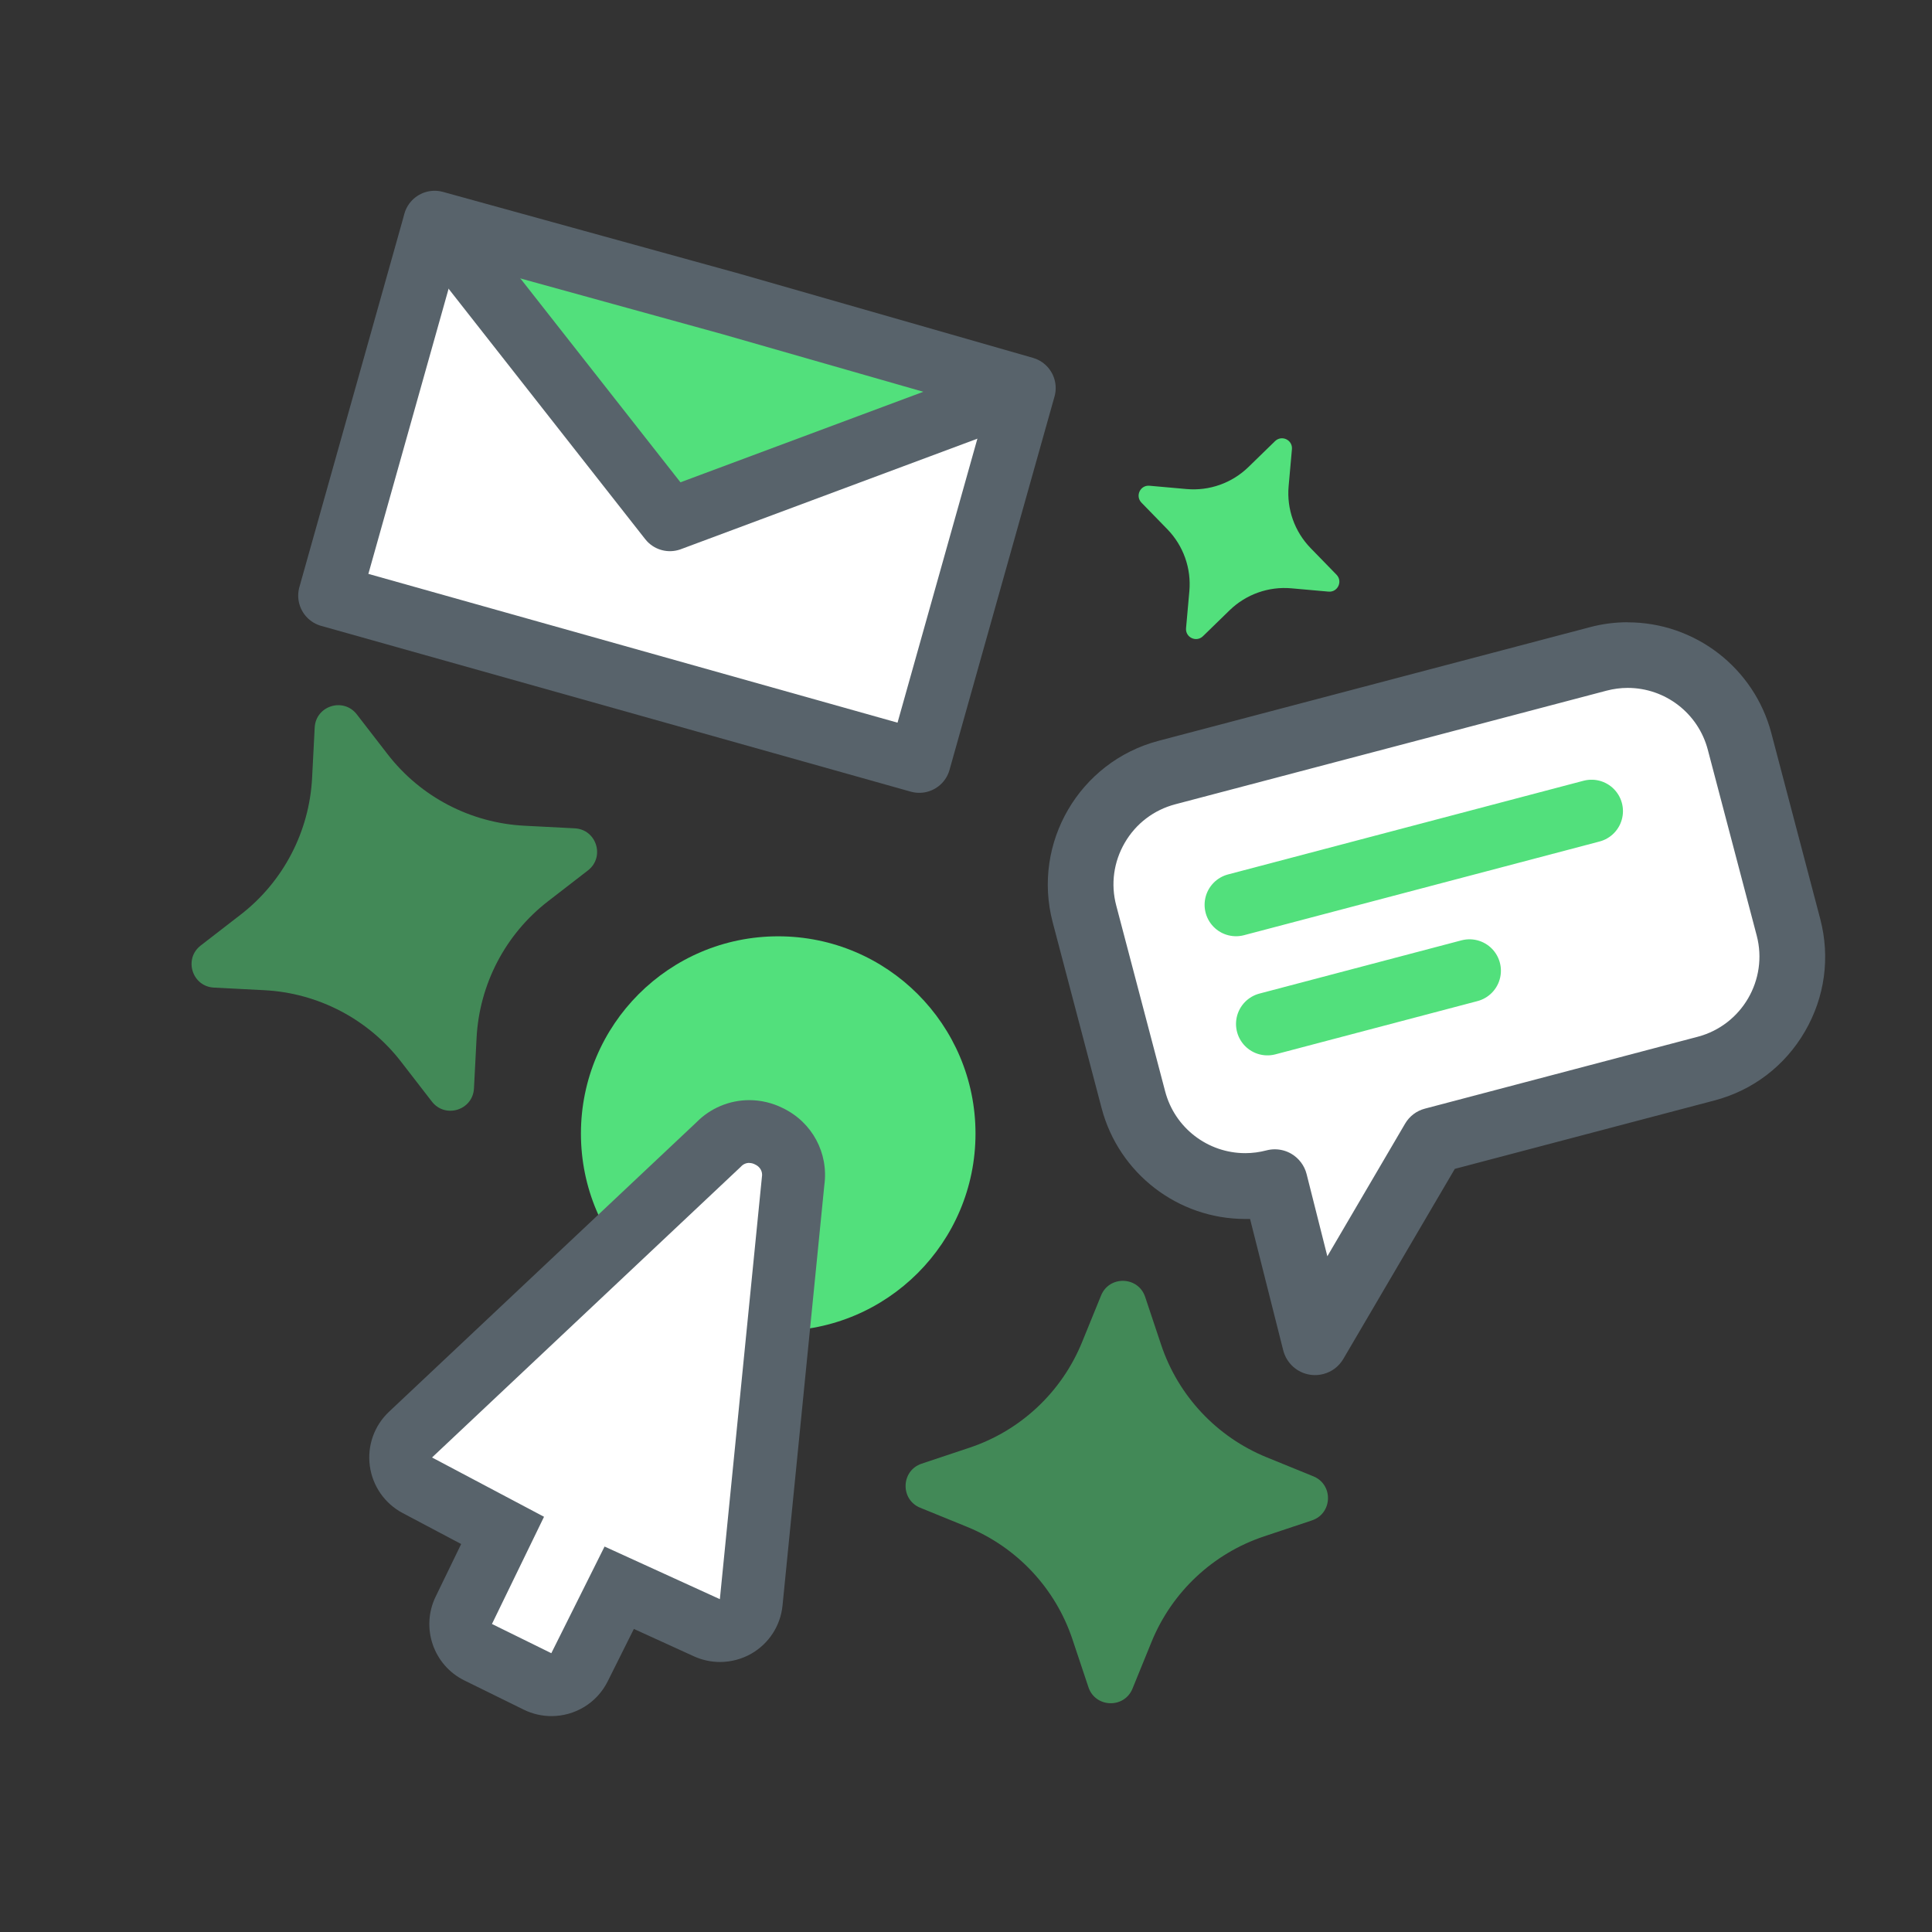 <?xml version="1.0" encoding="UTF-8"?>
<svg id="Ebene_1" xmlns="http://www.w3.org/2000/svg" viewBox="0 0 246 246">
  <rect x="0" y="0" width="246" height="246" fill="#333333" stroke="none"/>
  <defs>
    <style>
      .cls-1 {
        stroke: #52e07c;
        stroke-linecap: round;
        stroke-miterlimit: 10;
      }

      .cls-1, .cls-2 {
        fill: none;
        stroke-width: 8px;
      }

      .cls-3 {
        fill: #fff;
      }

      .cls-2 {
        stroke: #58636b;
        stroke-linejoin: round;
      }

      .cls-4 {
        fill: #58636b;
      }

      .cls-5, .cls-6 {
        fill: #52e07c;
      }

      .cls-6 {
        opacity: .5;
      }
    </style>
  </defs>
  <g>
    <path class="cls-3" d="M166.64,164.35l-5.49-13.74s-16.65-3.21-19.15-13.75-4.05-24.51-4.05-24.51c0,0,2.15-12.17,13.36-15.39,11.2-3.22,49.34-12.99,49.34-12.99,0,0,17.71-4.66,20.38,12.31,2.67,16.97,6.58,24.51,6.58,24.51,0,0,2.46,9.8-12.53,16.96-14.99,7.16-32,7.63-32,7.63l-16.43,18.98Z"/>
    <g>
      <path class="cls-4" d="M167.45,174.32c-.16,0-.32-.01-.49-.03-1.39-.2-2.5-1.2-2.84-2.56l-4.37-17.32h-.29c-.3.03-.6.04-.89.04-8.24,0-15.47-5.57-17.57-13.54l-6.23-23.67c-2.55-9.69,3.25-19.64,12.94-22.19l54.93-14.47c1.51-.4,3.07-.6,4.62-.6,8.24,0,15.47,5.57,17.57,13.54l6.23,23.67c2.55,9.69-3.25,19.64-12.94,22.19l-33.36,8.79-14.34,24.46c-.46.79-1.21,1.35-2.09,1.58-.28.07-.58.11-.87.11ZM162.31,147.09c.62,0,1.22.16,1.75.47.78.46,1.36,1.23,1.58,2.12l3.09,12.24,10.82-18.45c.46-.79,1.2-1.35,2.09-1.58l34.73-9.15c6.02-1.59,9.63-7.78,8.05-13.8l-6.23-23.67c-1.31-4.96-5.8-8.42-10.93-8.42-.97,0-1.93.13-2.88.37l-54.93,14.47c-2.91.77-5.36,2.63-6.88,5.24-1.52,2.61-1.94,5.65-1.17,8.57l6.23,23.67c1.31,4.96,5.8,8.42,10.93,8.42.97,0,1.93-.13,2.88-.37.28-.07.58-.11.87-.11Z"/>
      <path class="cls-4" d="M207.25,80.73c7.72,0,14.79,5.18,16.84,12.98l6.23,23.67c2.45,9.29-3.12,18.83-12.4,21.27l-33.44,8.81-.22.06-.12.2-14.38,24.53c-.36.62-.94,1.06-1.63,1.24-.22.06-.45.09-.68.09-.13,0-.25,0-.38-.03-1.08-.15-1.96-.94-2.22-2l-4.41-17.47-.11-.44-.45.02-.45.02c-.29.01-.57.02-.86.02-7.83,0-14.83-5.34-16.84-12.98l-6.23-23.67c-2.45-9.29,3.12-18.83,12.4-21.27l54.93-14.47c1.48-.39,2.97-.58,4.43-.58M158.56,148.33c1.01,0,2.04-.13,3.07-.4.22-.06.45-.09.68-.09.48,0,.95.13,1.37.37.61.36,1.06.96,1.24,1.65l3.21,12.7.33,1.31.68-1.17,11.06-18.86c.36-.62.94-1.06,1.63-1.24l34.73-9.15c6.42-1.69,10.27-8.29,8.58-14.72l-6.23-23.67c-1.42-5.4-6.31-8.98-11.65-8.98-1.01,0-2.04.13-3.07.4l-54.93,14.47c-6.42,1.69-10.27,8.29-8.58,14.72l6.23,23.67c1.42,5.4,6.31,8.98,11.65,8.98M207.25,79.23c-1.62,0-3.24.21-4.81.63l-54.93,14.47c-10.08,2.66-16.13,13.02-13.47,23.11l6.23,23.67c2.19,8.3,9.71,14.1,18.29,14.1.2,0,.41,0,.61,0l4.22,16.72c.42,1.65,1.78,2.88,3.47,3.12.2.03.4.04.59.04.36,0,.71-.05,1.06-.14,1.08-.28,1.98-.97,2.54-1.93l14.19-24.19,33.06-8.71c4.88-1.28,8.97-4.4,11.51-8.77,2.55-4.37,3.24-9.46,1.96-14.34l-6.23-23.67c-2.19-8.3-9.71-14.1-18.29-14.1h0ZM158.56,146.83c-4.79,0-8.98-3.23-10.2-7.86l-6.23-23.67c-.72-2.72-.33-5.56,1.09-8,1.42-2.44,3.7-4.17,6.42-4.89l54.93-14.47c.88-.23,1.78-.35,2.68-.35,4.79,0,8.98,3.23,10.2,7.86l6.23,23.67c1.48,5.62-1.89,11.41-7.51,12.89l-34.73,9.15c-1.08.28-1.98.97-2.54,1.93l-9.89,16.87-2.64-10.46c-.27-1.08-.98-2.02-1.93-2.58-.64-.38-1.38-.58-2.13-.58-.36,0-.72.05-1.06.14-.88.23-1.78.35-2.68.35h0Z"/>
    </g>
    <line class="cls-1" x1="157.38" y1="115.21" x2="202.65" y2="103.28"/>
    <line class="cls-1" x1="161.38" y1="130.38" x2="187.11" y2="123.6"/>
  </g>
  <g>
    <rect class="cls-3" x="47.23" y="37.73" width="77.99" height="49.59" transform="translate(20.15 -21.01) rotate(15.71)"/>
    <polygon class="cls-5" points="130.47 49.21 85.3 66.18 55.01 27.99 130.47 49.21 130.47 49.21"/>
    <polyline class="cls-2" points="130.67 49.27 85.3 66.18 55.4 28.1"/>
    <polygon class="cls-2" points="55.34 28.29 93.03 38.69 130.42 49.41 130.23 50.08 117.05 96.95 41.97 75.84 55.14 29.03 55.34 28.29"/>
  </g>
  <g>
    <circle class="cls-5" cx="99.09" cy="144.34" r="25.12"/>
    <g>
      <path class="cls-3" d="M70.21,214.5c-.59,0-1.2-.13-1.76-.41l-7.56-3.72c-1.97-.97-2.79-3.36-1.83-5.34l4.94-10.18-10.85-5.74c-1.14-.6-1.92-1.72-2.09-3-.17-1.28.28-2.56,1.22-3.45l39.21-36.92c1.03-1.07,2.44-1.67,3.91-1.67.87,0,1.73.21,2.51.6,2.2,1.04,3.44,3.36,3.08,5.75l-5.33,53.59c-.13,1.28-.87,2.43-1.99,3.07-.62.35-1.3.53-1.99.53-.57,0-1.13-.12-1.66-.36l-11.17-5.09-5.05,10.12c-.7,1.4-2.11,2.21-3.58,2.21Z"/>
      <path class="cls-4" d="M95.4,148.08c.26,0,.52.07.74.19.59.26,1.02.87.87,1.63l-5.35,53.72-14.68-6.7-6.78,13.58-7.56-3.72,6.63-13.65-14.26-7.55,39.31-37.01c.3-.34.69-.5,1.08-.5M95.4,140.08c-2.53,0-4.95,1.02-6.72,2.82l-39.15,36.86c-1.88,1.77-2.79,4.34-2.44,6.9.35,2.56,1.9,4.79,4.19,6l7.44,3.94-3.25,6.7c-1.92,3.96-.28,8.73,3.66,10.67l7.56,3.72c1.14.56,2.34.82,3.53.82,2.94,0,5.76-1.62,7.16-4.43l3.33-6.67,7.65,3.49c1.06.48,2.19.72,3.32.72,1.38,0,2.76-.36,3.99-1.06,2.24-1.29,3.72-3.57,3.97-6.14l5.32-53.5c.57-4.09-1.54-8.03-5.29-9.83-1.32-.66-2.79-1.01-4.26-1.01h0Z"/>
    </g>
  </g>
  <path class="cls-6" d="M66.78,105.14l6.4.33c2.78.14,3.88,3.66,1.68,5.36l-5.07,3.92c-5.44,4.2-8.76,10.57-9.11,17.43l-.33,6.4c-.14,2.78-3.66,3.88-5.36,1.68l-3.92-5.07c-4.2-5.44-10.57-8.76-17.43-9.11l-6.4-.33c-2.78-.14-3.88-3.66-1.68-5.36l5.07-3.92c5.44-4.2,8.76-10.57,9.11-17.43l.33-6.4c.14-2.78,3.66-3.88,5.36-1.68l3.92,5.07c4.2,5.44,10.57,8.76,17.43,9.11Z"/>
  <path class="cls-6" d="M161.29,185.56l5.94,2.42c2.57,1.05,2.45,4.73-.18,5.61l-6.08,2.03c-6.52,2.17-11.76,7.09-14.35,13.45l-2.42,5.94c-1.05,2.57-4.73,2.45-5.61-.18l-2.03-6.08c-2.17-6.52-7.09-11.76-13.45-14.35l-5.94-2.42c-2.57-1.05-2.45-4.73.18-5.61l6.08-2.03c6.52-2.17,11.76-7.09,14.35-13.45l2.42-5.94c1.05-2.57,4.73-2.45,5.61.18l2.03,6.08c2.17,6.52,7.09,11.76,13.45,14.35Z"/>
  <path class="cls-5" d="M166.88,69.79l3.3,3.39c.82.85.15,2.26-1.03,2.15l-4.71-.42c-2.91-.26-5.78.76-7.88,2.8l-3.39,3.3c-.85.82-2.26.15-2.15-1.03l.42-4.71c.26-2.91-.76-5.78-2.8-7.88l-3.3-3.39c-.82-.85-.15-2.26,1.03-2.15l4.71.42c2.91.26,5.78-.76,7.88-2.8l3.39-3.3c.85-.82,2.26-.15,2.15,1.03l-.42,4.71c-.26,2.91.76,5.78,2.8,7.88Z"/>
</svg>